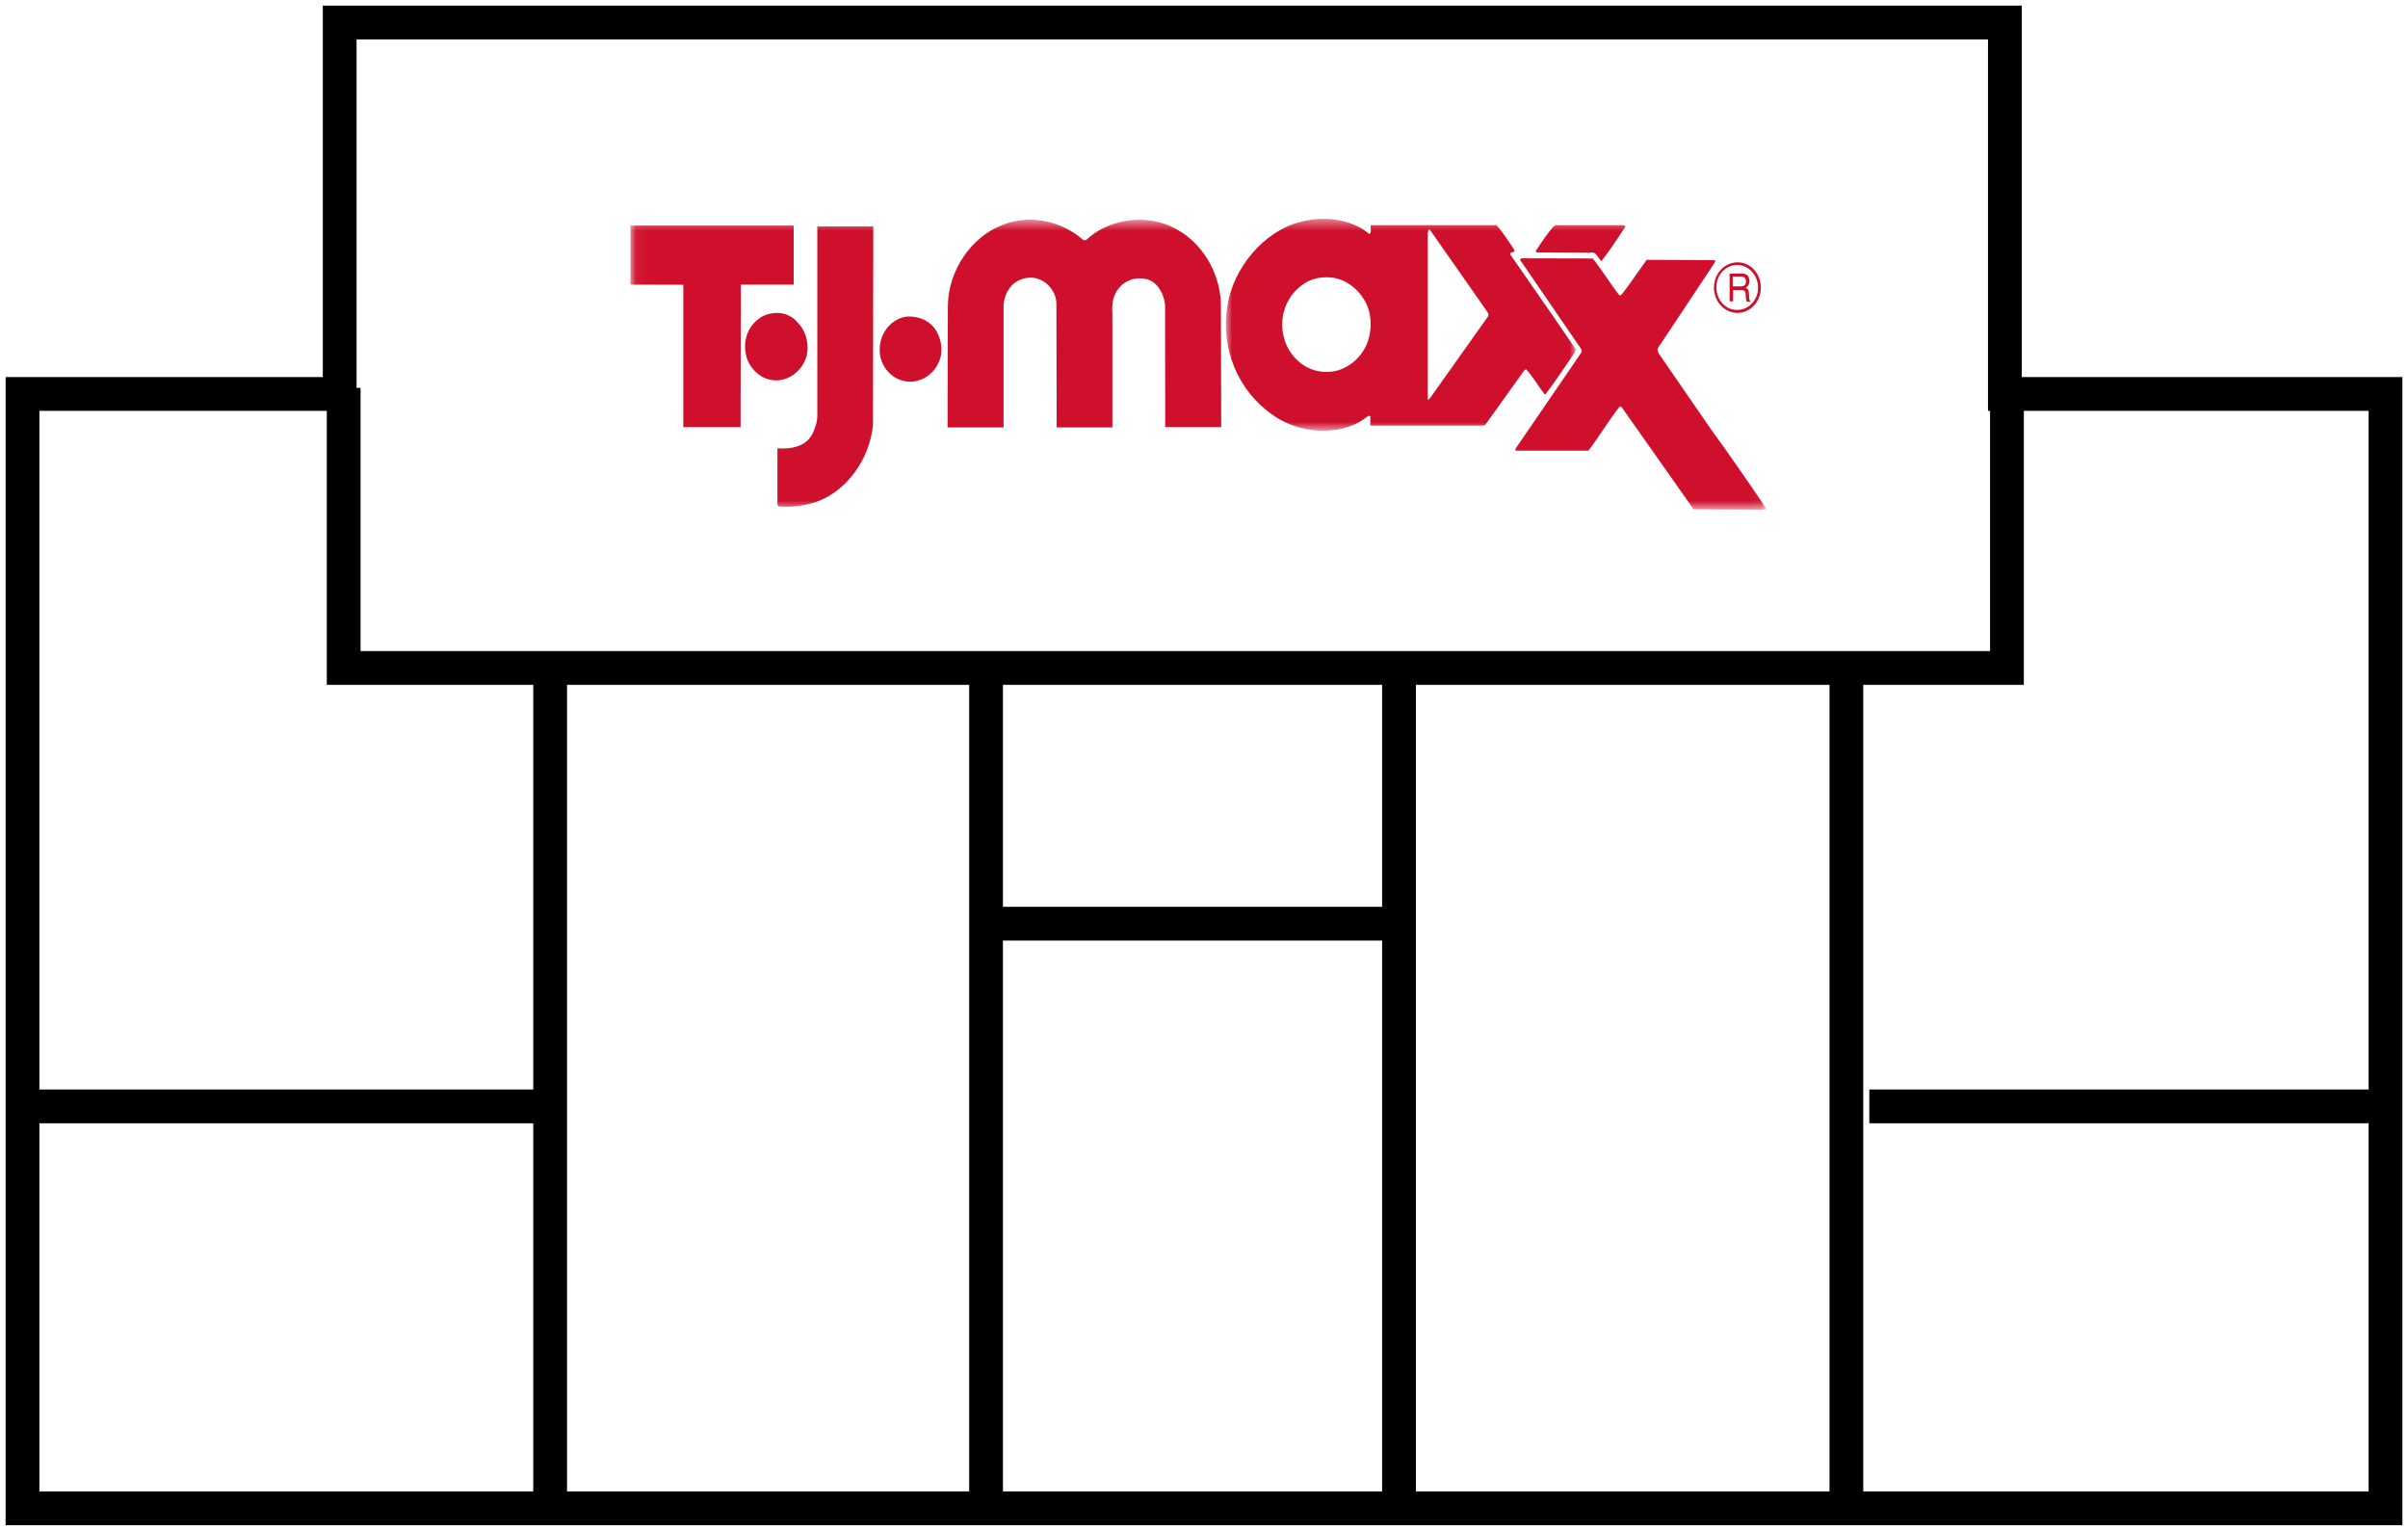<svg width="214" height="136" viewBox="0 0 214 136" fill="none" xmlns="http://www.w3.org/2000/svg">
<path fill-rule="evenodd" clip-rule="evenodd" d="M30.188 35H2V134H212V35H178.174V2H30.188V35Z" stroke="black" stroke-width="3"/>
<mask id="mask0_4149_32692" style="mask-type:luminance" maskUnits="userSpaceOnUse" x="108" y="19" width="33" height="20">
<path fill-rule="evenodd" clip-rule="evenodd" d="M108.943 19.447H140.045V38.27H108.943V19.447Z" fill="white"/>
</mask>
<g mask="url(#mask0_4149_32692)">
<path fill-rule="evenodd" clip-rule="evenodd" d="M121.703 20.792C121.92 20.655 121.779 20.275 121.818 20.002H132.996C133.608 20.696 134.08 21.472 134.602 22.233C134.602 22.492 134.144 22.329 134.233 22.628L138.414 28.654L140.045 31.049L139.943 31.321C139.089 32.572 138.286 33.796 137.355 35.021H137.267C136.693 34.3 136.259 33.497 135.635 32.817L135.495 32.858L131.989 37.755L131.798 37.81H121.779V36.98C121.601 36.871 121.448 37.075 121.295 37.17C118.962 38.87 115.291 38.476 113.061 36.83C110.014 34.721 108.447 30.926 109.084 27.131C109.619 23.77 112.334 20.56 115.47 19.744C117.56 19.159 120.033 19.404 121.703 20.792ZM121.27 26.695C120.479 25.349 119.102 24.478 117.509 24.655C116.056 24.736 114.692 25.92 114.208 27.348C113.724 28.627 113.94 30.232 114.705 31.321C115.584 32.572 116.923 33.212 118.427 33.007C119.689 32.831 120.887 31.892 121.435 30.64C121.971 29.457 121.945 27.797 121.27 26.695ZM132.015 27.471L127.082 20.424L126.967 20.397L126.891 20.669V35.511C126.98 35.511 127.031 35.429 127.095 35.361L132.244 28.11C132.372 27.838 132.117 27.675 132.015 27.471V27.471Z" fill="#CF102D"/>
</g>
<path fill-rule="evenodd" clip-rule="evenodd" d="M156.24 25.554C156.24 24.448 155.401 23.542 154.374 23.542C153.348 23.542 152.509 24.448 152.54 25.554C152.54 26.661 153.379 27.566 154.406 27.533C155.401 27.533 156.24 26.661 156.24 25.554V25.554ZM156.489 25.554C156.489 26.795 155.556 27.801 154.406 27.801C153.255 27.801 152.322 26.795 152.322 25.554C152.322 24.313 153.255 23.307 154.406 23.307C155.556 23.274 156.489 24.313 156.489 25.554V25.554Z" fill="#CF102D"/>
<path fill-rule="evenodd" clip-rule="evenodd" d="M154.729 24.572H153.989V25.438H154.729C154.915 25.438 155.131 25.371 155.162 25.071C155.192 24.639 154.915 24.572 154.729 24.572V24.572ZM153.711 26.769V24.306H154.729C155.1 24.306 155.439 24.372 155.47 24.938C155.47 25.271 155.378 25.371 155.162 25.571C155.408 25.737 155.408 25.77 155.439 26.203C155.47 26.536 155.408 26.57 155.563 26.802H155.223L155.162 26.503C155.1 26.203 155.254 25.77 154.76 25.77H154.02V26.769H153.711V26.769Z" fill="#CF102D"/>
<path fill-rule="evenodd" clip-rule="evenodd" d="M71.394 32.325C70.785 33.347 69.657 33.991 68.451 33.739C67.439 33.542 66.48 32.577 66.285 31.472C66.026 30.199 66.493 28.968 67.504 28.268C68.218 27.75 69.41 27.624 70.188 28.086C70.603 28.268 70.94 28.702 71.239 29.079C71.848 30.003 71.978 31.332 71.394 32.325Z" fill="#CF102D"/>
<mask id="mask1_4149_32692" style="mask-type:luminance" maskUnits="userSpaceOnUse" x="56" y="19" width="101" height="27">
<path fill-rule="evenodd" clip-rule="evenodd" d="M56.047 19.52H156.945V45.26H56.047V19.52Z" fill="white"/>
</mask>
<g mask="url(#mask1_4149_32692)">
<path fill-rule="evenodd" clip-rule="evenodd" d="M83.43 32.156C83.021 33.181 82.011 33.879 80.949 33.907C79.9 33.92 78.941 33.346 78.454 32.32C78.109 31.649 78.096 30.705 78.365 29.98C78.749 28.954 79.631 28.215 80.668 28.119C81.704 28.092 82.663 28.489 83.226 29.419C83.674 30.199 83.853 31.307 83.43 32.156Z" fill="#CF102D"/>
<path fill-rule="evenodd" clip-rule="evenodd" d="M96.53 21.32C98.589 19.363 102.069 18.967 104.499 20.335C106.802 21.552 108.375 24.138 108.503 26.888L108.529 37.943H103.553L103.54 27.08C103.45 26.136 102.887 25.082 101.941 24.808C101.058 24.59 100.112 24.808 99.485 25.547C98.897 26.177 98.794 27.025 98.858 27.941V37.97H93.907L93.882 26.929C93.843 25.958 93.165 25.11 92.321 24.795C91.502 24.494 90.581 24.74 89.967 25.301C89.494 25.807 89.238 26.409 89.187 27.107V37.97H84.211L84.236 27.148C84.288 24.002 86.322 21.046 89.072 19.993C91.502 18.994 94.381 19.637 96.299 21.347L96.53 21.32Z" fill="#CF102D"/>
<path fill-rule="evenodd" clip-rule="evenodd" d="M142.351 23.167H142.287C141.98 22.894 141.865 22.333 141.366 22.456L136.594 22.428C136.556 22.387 136.492 22.387 136.467 22.333C136.953 21.567 137.452 20.828 138.053 20.13L138.258 20.007H144.334L144.449 20.13C143.784 21.156 143.106 22.182 142.351 23.167Z" fill="#CF102D"/>
<path fill-rule="evenodd" clip-rule="evenodd" d="M65.841 25.288L65.815 37.943H60.724V25.302L56.029 25.288V20.034H70.535V25.288H65.841Z" fill="#CF102D"/>
<path fill-rule="evenodd" clip-rule="evenodd" d="M72.608 44.565C71.559 44.92 70.394 45.099 69.179 44.988L69.09 44.866V39.831C70.344 39.913 71.674 39.681 72.237 38.463C72.48 37.97 72.646 37.396 72.633 36.862V20.116H77.609L77.584 37.738C77.315 40.679 75.332 43.579 72.608 44.565Z" fill="#CF102D"/>
<path fill-rule="evenodd" clip-rule="evenodd" d="M143.925 26.245L144.104 26.191C144.885 25.178 145.601 24.098 146.343 23.085L152.33 23.113C152.471 23.099 152.432 23.304 152.368 23.359L147.405 30.829C147.213 31.047 147.341 31.28 147.469 31.485L152.023 38.093C153.686 40.378 155.349 42.786 156.935 45.126C156.986 45.262 156.833 45.29 156.743 45.276L150.513 45.249L144.13 36.192L143.964 36.096C142.953 37.355 142.147 38.75 141.162 40.036H134.689V39.858L140.535 31.321C140.625 31.116 140.484 30.965 140.395 30.829L135.086 23.085L135.201 22.948L141.546 22.962C142.39 24.002 143.081 25.192 143.925 26.245Z" fill="#CF102D"/>
</g>
<path d="M30.543 34.459V59.344H178.359V34.459" stroke="black" stroke-width="3"/>
<path d="M48.892 59.345V134" stroke="black" stroke-width="3"/>
<path d="M3.02 98.295H48.893" stroke="black" stroke-width="3"/>
<path d="M166.127 98.295H212.001" stroke="black" stroke-width="3"/>
<path d="M164.088 59.345V134" stroke="black" stroke-width="3"/>
<path d="M87.631 59.345V134" stroke="black" stroke-width="3"/>
<path d="M124.33 59.345V134" stroke="black" stroke-width="3"/>
<path d="M87.631 82.065H124.33" stroke="black" stroke-width="3"/>
</svg>
